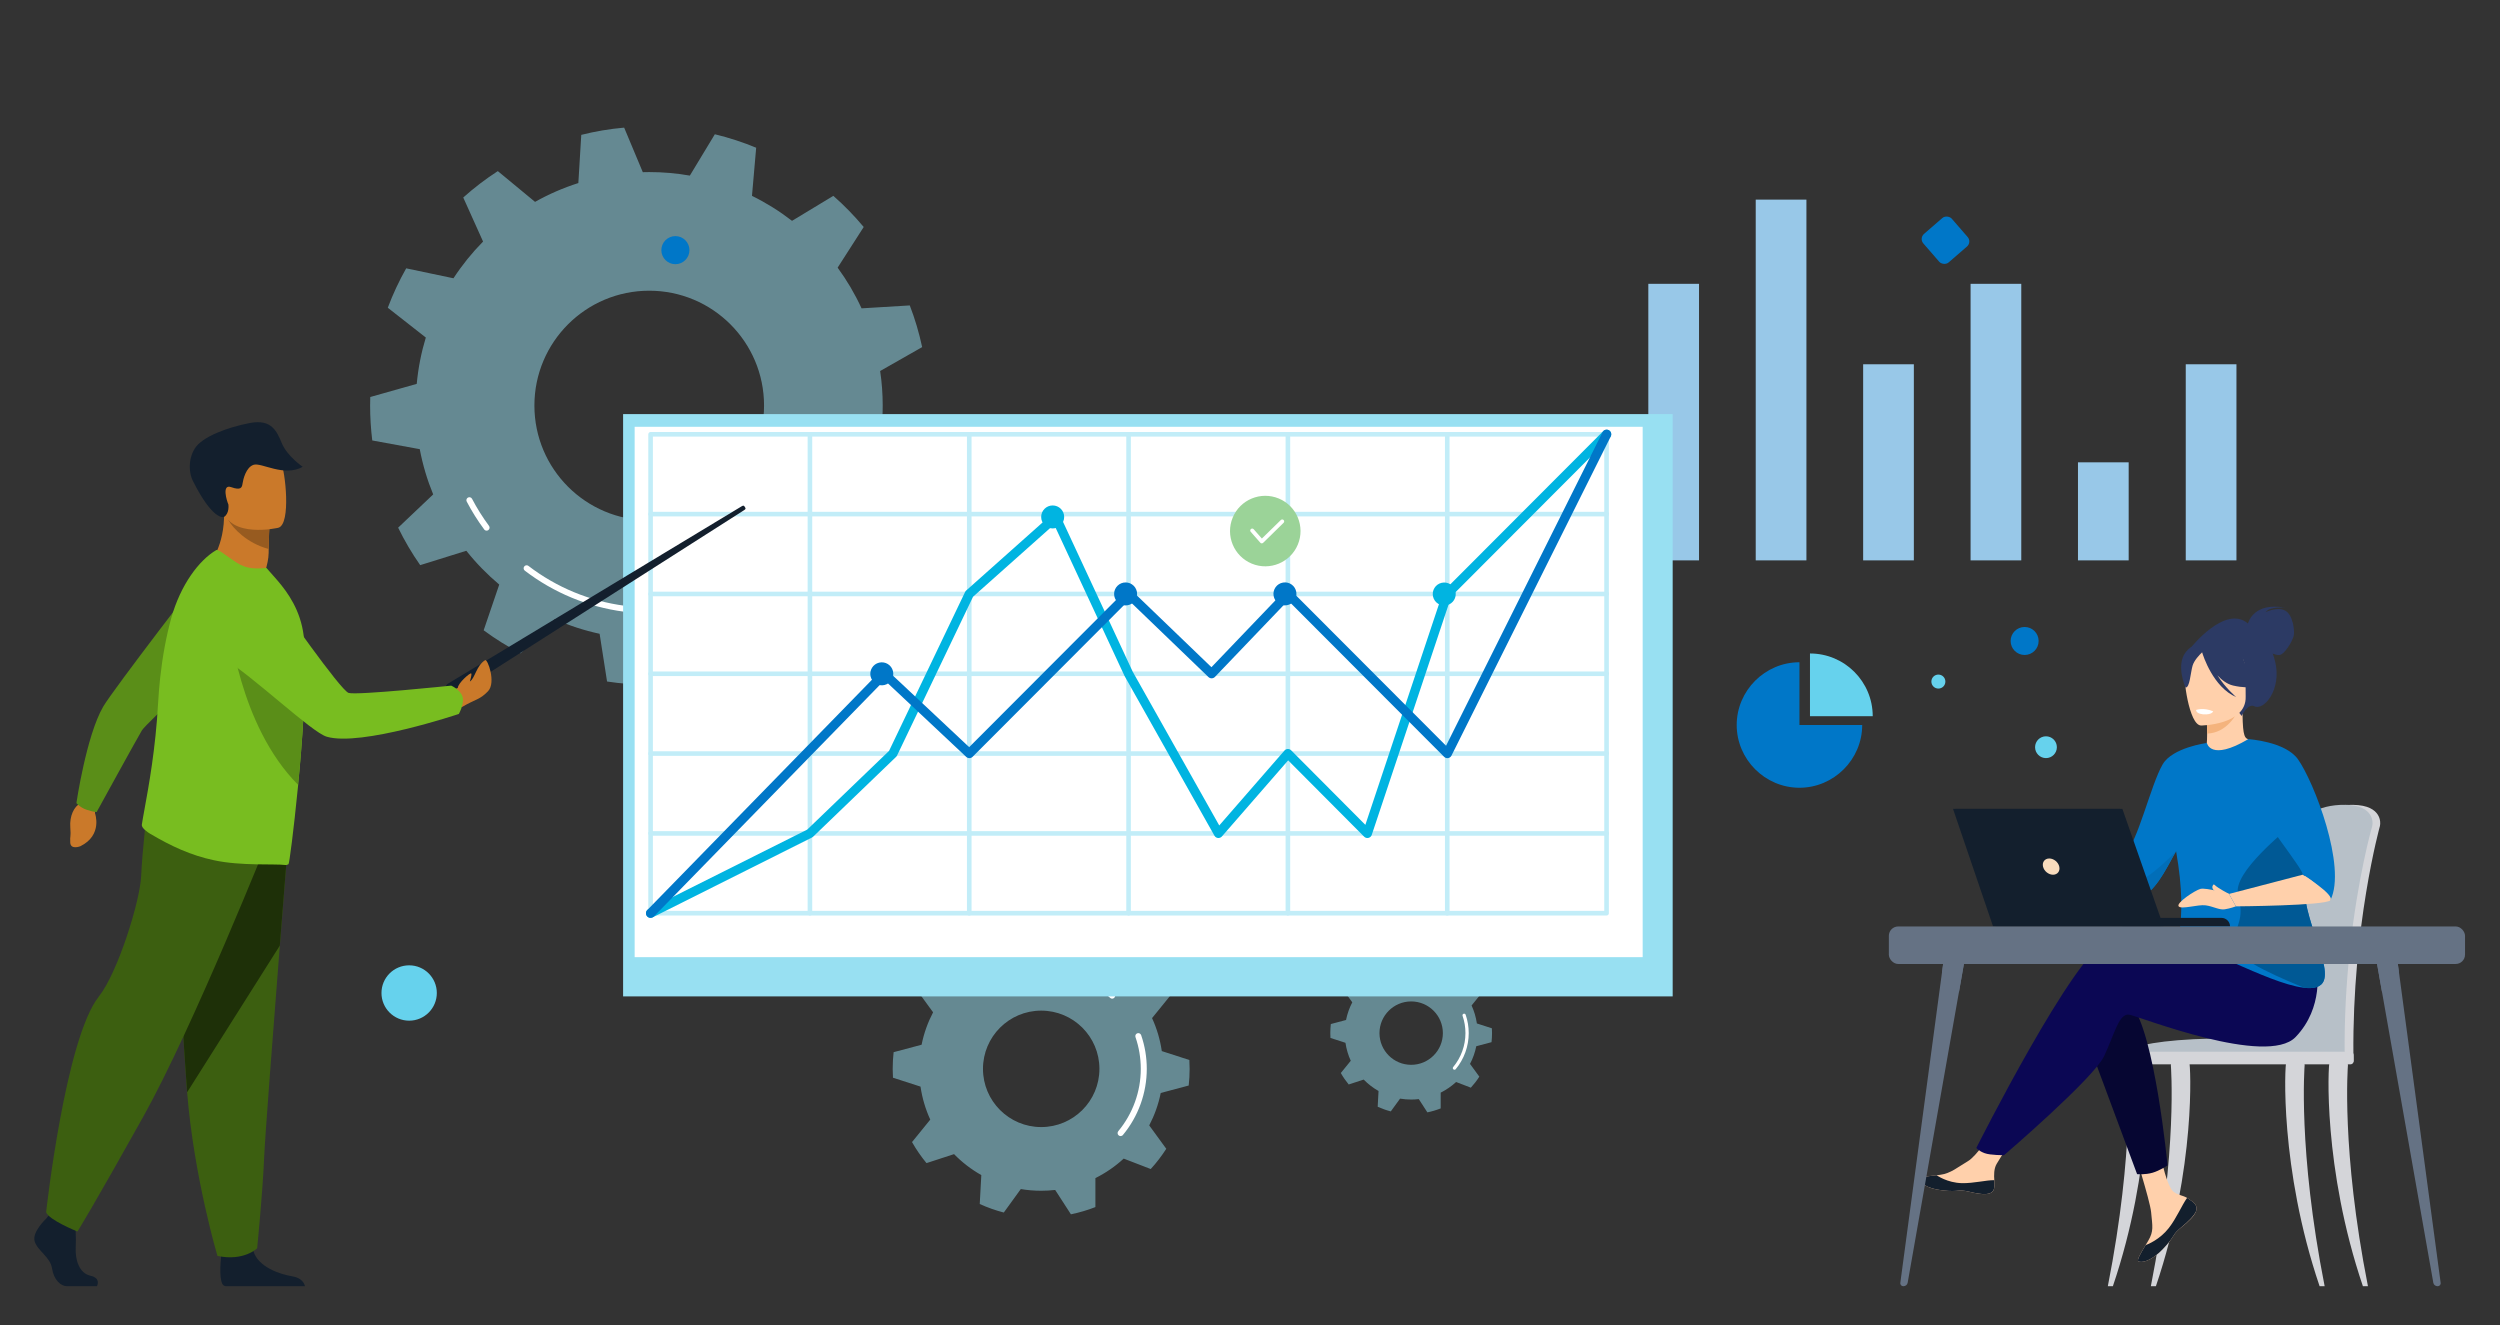 <?xml version="1.0" encoding="UTF-8"?>
<svg xmlns="http://www.w3.org/2000/svg" xmlns:xlink="http://www.w3.org/1999/xlink" viewBox="0 0 1000 530">
  <rect x="0" y="0" width="1000" height="530" fill="#333333" stroke="none"/>
  <defs>
    <style>.cls-1{fill:none;}.cls-2{clip-path:url(#clippath);}.cls-3{fill:#f4b37d;}.cls-4{fill:#f8dcbe;}.cls-5{fill:#00b4e1;}.cls-6{fill:#016eb8;}.cls-7{fill:#005995;}.cls-8{fill:#0077c8;}.cls-9{fill:#060632;}.cls-10{fill:#66d2ed;}.cls-11{fill:#fff;}.cls-12{fill:#ffd0ab;}.cls-13{fill:#eef6e3;}.cls-14{fill:#ff7955;}.cls-15{fill:#657284;}.cls-16,.cls-17{fill:#98e0f2;}.cls-18{fill:#975b20;}.cls-19{fill:#98c8e8;}.cls-20{fill:#9bd398;}.cls-21{fill:#b7c0c8;}.cls-22{fill:#add779;}.cls-23{fill:#ca792a;}.cls-24{fill:#d4d5d9;}.cls-25{fill:#1e3008;}.cls-26{fill:#131f2d;}.cls-27{fill:#0b0754;}.cls-28{fill:#5a8e18;}.cls-29{fill:#2c3a64;}.cls-30{fill:#3c5f10;}.cls-31{fill:#78bd20;}.cls-32{clip-path:url(#clippath-1);}.cls-33{clip-path:url(#clippath-4);}.cls-34{clip-path:url(#clippath-3);}.cls-35{clip-path:url(#clippath-2);}.cls-36{fill:url(#radial-gradient-2);}.cls-36,.cls-37,.cls-38,.cls-39,.cls-40,.cls-41,.cls-42{mix-blend-mode:screen;}.cls-36,.cls-37,.cls-38,.cls-39,.cls-40,.cls-41,.cls-17{opacity:.5;}.cls-37{fill:url(#radial-gradient-3);}.cls-38{fill:url(#radial-gradient-5);}.cls-39{fill:url(#radial-gradient-4);}.cls-40{fill:url(#radial-gradient-6);}.cls-41{fill:url(#radial-gradient-7);}.cls-42{fill:#2b398f;}.cls-43{fill:url(#radial-gradient-8);}.cls-43,.cls-44,.cls-45{opacity:.4;}.cls-43,.cls-45{mix-blend-mode:multiply;}.cls-45{fill:url(#radial-gradient);}.cls-46{isolation:isolate;}</style>
    <clipPath id="clippath">
      <rect class="cls-1" x="1058.65" y="-9" width="1218.35" height="646"></rect>
    </clipPath>
    <clipPath id="clippath-1">
      <rect class="cls-1" x="1059" y="-9.78" width="1218" height="861.22"></rect>
    </clipPath>
    <radialGradient id="radial-gradient" cx="1291.34" cy="71.67" fx="1291.34" fy="71.67" r="651.13" gradientUnits="userSpaceOnUse">
      <stop offset="0" stop-color="#27a9e0"></stop>
      <stop offset=".27" stop-color="#6fc6ea"></stop>
      <stop offset=".52" stop-color="#addef3"></stop>
      <stop offset=".74" stop-color="#d9f0f9"></stop>
      <stop offset=".9" stop-color="#f4fafd"></stop>
      <stop offset="1" stop-color="#fff"></stop>
    </radialGradient>
    <radialGradient id="radial-gradient-2" cx="1466.36" cy="302.74" fx="1466.36" fy="302.74" r="385.33" gradientUnits="userSpaceOnUse">
      <stop offset="0" stop-color="#fff"></stop>
      <stop offset=".13" stop-color="#cecece"></stop>
      <stop offset=".31" stop-color="#909090"></stop>
      <stop offset=".48" stop-color="#5c5c5c"></stop>
      <stop offset=".64" stop-color="#343434"></stop>
      <stop offset=".78" stop-color="#171717"></stop>
      <stop offset=".91" stop-color="#060606"></stop>
      <stop offset="1" stop-color="#000"></stop>
    </radialGradient>
    <radialGradient id="radial-gradient-3" cy="302.74" fy="302.74" r="385.33" xlink:href="#radial-gradient-2"></radialGradient>
    <radialGradient id="radial-gradient-4" cy="302.74" fy="302.74" r="385.33" xlink:href="#radial-gradient-2"></radialGradient>
    <radialGradient id="radial-gradient-5" cy="302.74" fy="302.74" r="385.33" xlink:href="#radial-gradient-2"></radialGradient>
    <radialGradient id="radial-gradient-6" cy="302.74" fy="302.74" r="385.33" xlink:href="#radial-gradient-2"></radialGradient>
    <radialGradient id="radial-gradient-7" cy="302.74" fy="302.74" r="385.33" xlink:href="#radial-gradient-2"></radialGradient>
    <clipPath id="clippath-2">
      <circle class="cls-11" cx="-264.37" cy="215.59" r="185.95"></circle>
    </clipPath>
    <clipPath id="clippath-3">
      <rect class="cls-1" x="1070.39" y="871.83" width="1218.35" height="646"></rect>
    </clipPath>
    <clipPath id="clippath-4">
      <rect class="cls-1" x="1070.74" y="871.04" width="1218" height="861.22"></rect>
    </clipPath>
    <radialGradient id="radial-gradient-8" cx="1303.08" cy="952.5" fx="1303.08" fy="952.5" xlink:href="#radial-gradient"></radialGradient>
  </defs>
  <g class="cls-46">
    <g id="Layer_1">
      <g class="cls-2">
        <g class="cls-32">
          <circle class="cls-45" cx="1289.02" cy="73.99" r="679.79"></circle>
          <g>
            <polygon class="cls-42" points="1554.91 234.68 1184.65 234.68 999.53 555.33 1184.65 875.97 1554.91 875.97 1740.03 555.33 1554.91 234.68"></polygon>
            <g>
              <polygon class="cls-36" points="1015.65 -95.56 954.61 -95.56 924.09 -42.7 954.61 10.17 1015.65 10.17 1046.17 -42.7 1015.65 -95.56"></polygon>
              <polygon class="cls-37" points="1015.65 13.47 954.61 13.47 924.09 66.33 954.61 119.2 1015.65 119.2 1046.17 66.33 1015.65 13.47"></polygon>
              <polygon class="cls-39" points="1015.65 122.5 954.61 122.5 924.09 175.37 954.61 228.23 1015.65 228.23 1046.17 175.37 1015.65 122.5"></polygon>
              <polygon class="cls-38" points="1015.65 231.53 954.61 231.53 924.09 284.4 954.61 337.26 1015.65 337.26 1046.17 284.4 1015.65 231.53"></polygon>
              <polygon class="cls-40" points="1015.65 340.56 954.61 340.56 924.09 393.43 954.61 446.29 1015.65 446.29 1046.17 393.43 1015.65 340.56"></polygon>
              <polygon class="cls-41" points="1015.65 449.6 954.61 449.6 924.09 502.46 954.61 555.33 1015.65 555.33 1046.17 502.46 1015.65 449.6"></polygon>
            </g>
            <polygon class="cls-42" points="1554.91 -417.04 1184.65 -417.04 999.53 -96.39 1184.65 224.25 1554.91 224.25 1740.03 -96.39 1554.91 -417.04"></polygon>
          </g>
        </g>
      </g>
      <g>
        <g>
          <path class="cls-17" d="m596.61,416.88c.13-1.19.2-2.4.2-3.63,0-.65-.02-1.29-.06-1.93l-6-1.94c-.37-2.53-1.09-4.94-2.12-7.19l3.98-4.9c-.92-1.62-1.98-3.15-3.15-4.58l-6,1.96c-1.75-1.79-3.75-3.33-5.94-4.57l.34-6.3c-1.67-.76-3.43-1.39-5.24-1.86l-3.71,5.11c-1.44-.24-2.93-.37-4.44-.37-1.03,0-2.05.06-3.05.18l-3.43-5.3c-1.84.37-3.62.9-5.33,1.57v6.31c-2.25,1.12-4.33,2.56-6.17,4.25l-5.89-2.27c-1.25,1.37-2.39,2.84-3.39,4.41l3.71,5.1c-1.15,2.19-2,4.57-2.5,7.07l-6.09,1.62c-.13,1.19-.2,2.4-.2,3.63,0,.65.02,1.29.06,1.93l6,1.94c.37,2.53,1.09,4.94,2.12,7.19l-3.98,4.9c.92,1.62,1.98,3.15,3.15,4.58l6-1.96c1.75,1.79,3.75,3.33,5.94,4.57l-.34,6.3c1.67.76,3.43,1.39,5.24,1.86l3.71-5.11c1.44.24,2.93.37,4.44.37,1.03,0,2.05-.06,3.05-.18l3.43,5.3c1.84-.37,3.62-.9,5.33-1.58v-6.31c2.25-1.12,4.33-2.56,6.17-4.25l5.89,2.27c1.25-1.37,2.39-2.84,3.39-4.41l-3.72-5.1c1.15-2.19,2-4.57,2.5-7.07l6.09-1.62Zm-32.14,9.05c-7.01,0-12.68-5.68-12.68-12.68s5.68-12.68,12.68-12.68,12.68,5.68,12.68,12.68-5.68,12.68-12.68,12.68Z"></path>
          <path class="cls-11" d="m581.78,427.89c-.15,0-.3-.05-.42-.15-.28-.23-.32-.64-.08-.92,3.16-3.8,4.9-8.62,4.9-13.57,0-2.37-.39-4.7-1.15-6.92-.12-.34.06-.71.41-.83.34-.12.71.06.83.41.81,2.36,1.22,4.83,1.22,7.35,0,5.26-1.85,10.37-5.2,14.41-.13.16-.32.24-.5.24Z"></path>
          <path class="cls-11" d="m579.94,397.96c-.16,0-.32-.06-.45-.18-2.12-2-4.58-3.52-7.31-4.51-.34-.12-.51-.5-.39-.84.12-.34.5-.51.84-.39,2.9,1.05,5.51,2.66,7.76,4.78.26.25.28.66.03.92-.13.14-.3.21-.48.21Z"></path>
          <path class="cls-11" d="m559.56,392.67c-.29,0-.56-.2-.63-.49-.09-.35.12-.71.47-.79,1.8-.45,3.66-.68,5.54-.68.36,0,.65.29.65.65s-.29.65-.65.65c-1.77,0-3.52.22-5.22.64-.05.01-.11.02-.16.02Z"></path>
        </g>
        <g>
          <path class="cls-17" d="m367.22,192.25c1.54-5.53,2.66-11.23,3.34-17.07l-17.62-7.93c.09-1.67.14-3.35.14-5.04,0-4.69-.35-9.3-1.02-13.81l16.8-9.56c-1.22-5.73-2.88-11.3-4.95-16.67l-19.29,1.17c-2.64-5.77-5.86-11.21-9.57-16.28l10.43-16.26c-3.72-4.46-7.78-8.63-12.14-12.46l-16.53,9.99c-4.96-3.84-10.33-7.2-16.02-9.99l1.68-19.25c-5.32-2.21-10.84-4.01-16.53-5.39l-10,16.54c-5.28-.93-10.71-1.41-16.25-1.41-.86,0-1.72.01-2.57.04l-7.46-17.82c-5.86.52-11.59,1.49-17.15,2.89l-1.17,19.28c-6.07,1.93-11.86,4.46-17.32,7.53l-14.89-12.31c-4.89,3.16-9.51,6.69-13.83,10.56l7.93,17.62c-4.42,4.48-8.39,9.4-11.84,14.69l-18.91-3.98c-2.84,5.02-5.31,10.29-7.36,15.76l15.21,11.92c-1.81,5.95-3.04,12.14-3.63,18.53l-18.59,5.26c-.03,1.14-.06,2.29-.06,3.44,0,4.72.3,9.37.86,13.94l19,3.48c1.18,6.28,3,12.34,5.37,18.1l-14.02,13.3c2.55,5.24,5.51,10.25,8.82,14.99l18.45-5.75c3.92,4.94,8.34,9.46,13.17,13.52l-6.23,18.29c4.66,3.44,9.59,6.52,14.76,9.21l13.66-13.66c5.71,2.53,11.72,4.5,17.96,5.85l2.98,19.09c5.5.83,11.13,1.27,16.86,1.27.16,0,.32,0,.49,0l5.75-18.44c6.4-.42,12.63-1.49,18.61-3.14l11.51,15.52c5.52-1.9,10.85-4.23,15.95-6.94l-3.48-19.01c5.39-3.31,10.41-7.15,15-11.45l17.4,8.39c3.98-4.22,7.63-8.75,10.92-13.55l-11.91-15.2c3.21-5.38,5.9-11.1,7.99-17.11l19.31-.66Zm-107.53,15.89c-25.37,0-45.93-20.56-45.93-45.93s20.56-45.93,45.93-45.93,45.93,20.56,45.93,45.93-20.56,45.93-45.93,45.93Z"></path>
          <path class="cls-11" d="m194.64,212.26c-.37,0-.73-.17-.96-.48-2.61-3.52-4.96-7.26-6.99-11.14-.31-.59-.08-1.31.51-1.62.59-.31,1.31-.08,1.62.51,1.96,3.76,4.25,7.4,6.78,10.82.4.53.28,1.28-.25,1.68-.21.16-.47.24-.71.24Z"></path>
          <path class="cls-11" d="m249.72,244.68c-.05,0-.1,0-.16-.01-14.39-1.89-28.09-7.56-39.64-16.41-.53-.4-.63-1.16-.22-1.68.4-.53,1.16-.63,1.68-.22,11.21,8.6,24.53,14.11,38.5,15.94.66.09,1.12.69,1.03,1.34-.08.6-.59,1.04-1.19,1.04Z"></path>
        </g>
        <g>
          <rect class="cls-19" x="659.33" y="113.53" width="20.28" height="110.62"></rect>
          <rect class="cls-19" x="745.26" y="145.71" width="20.28" height="78.44"></rect>
          <rect class="cls-19" x="788.23" y="113.53" width="20.28" height="110.62"></rect>
          <rect class="cls-19" x="831.19" y="184.93" width="20.28" height="39.22"></rect>
          <rect class="cls-19" x="702.29" y="79.85" width="20.28" height="144.3"></rect>
          <rect class="cls-19" x="874.3" y="145.71" width="20.28" height="78.44"></rect>
        </g>
        <rect class="cls-8" x="770.68" y="88.58" width="15.07" height="15.07" rx="2.68" ry="2.68" transform="translate(127.28 533.31) rotate(-40.93)"></rect>
        <circle class="cls-8" cx="270.16" cy="100.06" r="5.62"></circle>
        <path class="cls-8" d="m815.45,256.39c0,3.09-2.51,5.6-5.6,5.6s-5.6-2.51-5.6-5.6,2.51-5.6,5.6-5.6,5.6,2.51,5.6,5.6Z"></path>
        <path class="cls-10" d="m778.15,272.63c0,1.55-1.25,2.8-2.8,2.8s-2.8-1.25-2.8-2.8,1.25-2.8,2.8-2.8,2.8,1.25,2.8,2.8Z"></path>
        <circle class="cls-10" cx="818.39" cy="298.88" r="4.36"></circle>
        <path class="cls-10" d="m174.73,397.2c0,6.11-4.96,11.07-11.07,11.07s-11.07-4.96-11.07-11.07,4.96-11.07,11.07-11.07,11.07,4.96,11.07,11.07Z"></path>
        <g>
          <path class="cls-17" d="m475.48,434.21c.24-2.19.37-4.41.37-6.67,0-1.19-.04-2.37-.11-3.54l-11.02-3.56c-.68-4.64-2.01-9.08-3.9-13.2l7.3-8.99c-1.69-2.97-3.63-5.79-5.79-8.41l-11.02,3.59c-3.21-3.28-6.88-6.11-10.91-8.38l.63-11.57c-3.07-1.4-6.29-2.54-9.62-3.41l-6.8,9.39c-2.65-.45-5.37-.68-8.15-.68-1.89,0-3.76.11-5.6.32l-6.3-9.74c-3.37.69-6.65,1.66-9.79,2.89v11.59c-4.13,2.06-7.95,4.69-11.32,7.8l-10.81-4.17c-2.3,2.51-4.38,5.22-6.22,8.09l6.82,9.36c-2.11,4.03-3.68,8.38-4.6,12.97l-11.19,2.98c-.24,2.19-.37,4.41-.37,6.67,0,1.19.04,2.37.11,3.54l11.02,3.56c.68,4.64,2.01,9.08,3.9,13.2l-7.3,8.99c1.69,2.97,3.63,5.79,5.79,8.41l11.02-3.59c3.21,3.28,6.88,6.11,10.91,8.38l-.63,11.57c3.07,1.4,6.29,2.54,9.62,3.41l6.8-9.39c2.65.45,5.37.68,8.15.68,1.89,0,3.76-.11,5.6-.32l6.3,9.74c3.37-.69,6.64-1.66,9.79-2.89v-11.59c4.13-2.06,7.95-4.69,11.32-7.8l10.81,4.17c2.3-2.51,4.38-5.22,6.22-8.09l-6.82-9.36c2.11-4.03,3.68-8.38,4.6-12.97l11.19-2.98Zm-59,16.62c-12.86,0-23.29-10.43-23.29-23.29s10.43-23.29,23.29-23.29,23.29,10.43,23.29,23.29-10.43,23.29-23.29,23.29Z"></path>
          <path class="cls-11" d="m448.24,454.44c-.27,0-.54-.09-.77-.28-.51-.42-.58-1.18-.16-1.69,5.8-6.98,9-15.83,9-24.92,0-4.35-.71-8.63-2.12-12.71-.22-.63.12-1.31.74-1.53.63-.22,1.31.12,1.53.74,1.49,4.33,2.25,8.87,2.25,13.49,0,9.65-3.39,19.05-9.55,26.46-.24.29-.58.43-.92.43Z"></path>
          <path class="cls-11" d="m444.87,399.47c-.3,0-.59-.11-.82-.33-3.9-3.67-8.42-6.46-13.43-8.27-.62-.23-.94-.91-.72-1.54.23-.62.91-.94,1.54-.72,5.32,1.93,10.11,4.88,14.25,8.78.48.45.51,1.21.05,1.7-.24.25-.55.38-.87.38Z"></path>
          <path class="cls-11" d="m407.44,389.76c-.54,0-1.02-.36-1.16-.91-.16-.64.23-1.29.87-1.46,3.3-.83,6.72-1.26,10.16-1.26.66,0,1.2.54,1.2,1.2s-.54,1.2-1.2,1.2c-3.24,0-6.46.4-9.58,1.18-.1.02-.2.04-.29.04Z"></path>
        </g>
        <g>
          <path class="cls-8" d="m719.78,290h25.1c0,13.77-11.33,25.1-25.1,25.1s-25.1-11.33-25.1-25.1,11.33-25.1,25.1-25.1v25.1Z"></path>
          <path class="cls-10" d="m749.09,286.49c0-13.86-11.24-25.1-25.1-25.1v25.1h25.1Z"></path>
        </g>
        <g>
          <g>
            <rect class="cls-16" x="249.24" y="165.64" width="419.83" height="232.92"></rect>
            <rect class="cls-11" x="253.86" y="170.72" width="403.21" height="212.14"></rect>
            <g class="cls-44">
              <path class="cls-10" d="m642.63,366.21h-382.39c-.51,0-.92-.41-.92-.92v-191.57c0-.51.41-.92.92-.92h382.39c.51,0,.92.41.92.92v191.57c0,.51-.41.92-.92.92Zm-381.47-1.85h380.54v-189.72h-380.54v189.72Z"></path>
              <path class="cls-10" d="m642.63,334.29h-382.39c-.51,0-.92-.41-.92-.92s.41-.92.92-.92h382.39c.51,0,.92.41.92.92s-.41.92-.92.92Z"></path>
              <path class="cls-10" d="m642.63,302.36h-382.39c-.51,0-.92-.41-.92-.92s.41-.92.92-.92h382.39c.51,0,.92.41.92.92s-.41.92-.92.92Z"></path>
              <path class="cls-10" d="m642.63,270.43h-382.39c-.51,0-.92-.41-.92-.92s.41-.92.92-.92h382.39c.51,0,.92.41.92.92s-.41.92-.92.92Z"></path>
              <path class="cls-10" d="m642.63,238.5h-382.39c-.51,0-.92-.41-.92-.92s.41-.92.92-.92h382.39c.51,0,.92.41.92.92s-.41.92-.92.92Z"></path>
              <path class="cls-10" d="m642.63,206.57h-382.39c-.51,0-.92-.41-.92-.92s.41-.92.92-.92h382.39c.51,0,.92.41.92.92s-.41.92-.92.92Z"></path>
              <path class="cls-10" d="m578.9,366.21c-.51,0-.92-.41-.92-.92v-191.57c0-.51.41-.92.92-.92s.92.41.92.92v191.57c0,.51-.41.92-.92.92Z"></path>
              <path class="cls-10" d="m515.16,366.21c-.51,0-.92-.41-.92-.92v-191.57c0-.51.41-.92.92-.92s.92.41.92.92v191.57c0,.51-.41.92-.92.92Z"></path>
              <path class="cls-10" d="m451.43,366.21c-.51,0-.92-.41-.92-.92v-191.57c0-.51.41-.92.92-.92s.92.41.92.92v191.57c0,.51-.41.92-.92.92Z"></path>
              <path class="cls-10" d="m387.7,366.21c-.51,0-.92-.41-.92-.92v-191.57c0-.51.41-.92.92-.92s.92.41.92.92v191.57c0,.51-.41.92-.92.92Z"></path>
              <path class="cls-10" d="m323.97,366.21c-.51,0-.92-.41-.92-.92v-191.57c0-.51.41-.92.92-.92s.92.41.92.92v191.57c0,.51-.41.92-.92.92Z"></path>
            </g>
            <path class="cls-5" d="m260.24,367.14c-.68,0-1.33-.37-1.65-1.02-.46-.91-.09-2.02.82-2.48l63.48-31.8,32.74-31.5,30.41-63.56c.11-.22.25-.42.44-.58l34.56-30.79c.44-.39,1.03-.55,1.6-.43.57.12,1.05.5,1.3,1.03l29.14,62.66,34.62,61.51,26.07-29.95c.34-.39.82-.62,1.33-.63.52-.03,1.01.18,1.37.54l29.67,29.8,31-92.94c.09-.27.24-.52.45-.72l63.73-63.86c.72-.72,1.89-.72,2.61,0,.72.72.72,1.89,0,2.61l-63.42,63.55-31.81,95.37c-.2.61-.71,1.07-1.33,1.21-.62.15-1.28-.04-1.73-.5l-30.38-30.52-26.49,30.43c-.39.45-.98.68-1.58.63-.6-.06-1.13-.41-1.42-.93l-35.94-63.86s-.05-.08-.07-.13l-28.12-60.47-32.43,28.89-30.39,63.52c-.1.2-.23.38-.39.53l-33.18,31.93c-.13.13-.29.24-.45.32l-63.73,31.93c-.27.13-.55.2-.83.2Z"></path>
            <path class="cls-8" d="m260.24,367.14c-.47,0-.93-.17-1.29-.52-.73-.71-.74-1.88-.03-2.61l93.45-95.79c.7-.72,1.85-.75,2.59-.06l32.71,30.7,62.47-62.59c.71-.71,1.86-.72,2.59-.03l31.84,30.64,29.28-30.59c.34-.36.82-.56,1.32-.57.48,0,.98.19,1.33.54l61.92,62.04,62.59-125.42c.46-.91,1.57-1.28,2.48-.83.91.46,1.28,1.56.83,2.48l-63.73,127.71c-.27.53-.77.9-1.36,1-.59.1-1.18-.1-1.6-.52l-62.4-62.52-29.25,30.56c-.34.35-.81.56-1.3.57-.48.01-.97-.18-1.32-.52l-31.86-30.67-62.45,62.57c-.71.71-1.84.73-2.57.04l-32.69-30.69-92.19,94.49c-.36.37-.84.56-1.32.56Z"></path>
          </g>
          <path class="cls-5" d="m425.67,206.78c0-2.54-2.06-4.6-4.6-4.6s-4.6,2.06-4.6,4.6,2.06,4.6,4.6,4.6,4.6-2.06,4.6-4.6Z"></path>
          <circle class="cls-8" cx="352.72" cy="269.51" r="4.6" transform="translate(-52.48 88.25) rotate(-13.28)"></circle>
          <circle class="cls-8" cx="450.24" cy="237.58" r="4.6" transform="translate(-36.12 387.95) rotate(-45)"></circle>
          <circle class="cls-8" cx="513.97" cy="237.58" r="4.6" transform="translate(-31.42 85.4) rotate(-9.22)"></circle>
          <circle class="cls-5" cx="577.7" cy="237.58" r="4.6" transform="translate(-39.13 139.08) rotate(-13.28)"></circle>
        </g>
        <g>
          <circle class="cls-20" cx="506.11" cy="212.43" r="14.1" transform="translate(116.17 598.72) rotate(-67.5)"></circle>
          <path class="cls-11" d="m504.71,217.35s-.02,0-.03,0c-.22,0-.42-.1-.56-.27l-3.83-4.35c-.29-.33-.26-.82.07-1.11.33-.29.82-.26,1.11.07l3.28,3.73,7.59-7.42c.31-.3.81-.3,1.11.01.3.31.3.81-.01,1.11l-8.18,8.01c-.15.14-.35.22-.55.22Z"></path>
        </g>
      </g>
      <g>
        <g>
          <g>
            <path class="cls-23" d="m83.75,225.5s9.29,11.03,21.13,6.41c0,0,2.55-6.16,2.58-10.7,0-.56.01-1.1.02-1.62.06-5.11.24-7.98.24-7.98,0,0,0,0-.01,0-.54-.22-18.09-7.43-18.08-6.83.3,13.83-5.88,20.72-5.88,20.72Z"></path>
            <path class="cls-18" d="m91.39,208.08c1.69,3.14,7.5,9.28,16.09,11.52.06-5.11.24-7.98.24-7.98,0,0,0,0-.01,0-.49-.13-16.82-4.46-16.32-3.54Z"></path>
            <path class="cls-23" d="m111.4,211.09s-19.74,4.64-22.44-7.7c-2.7-12.34-7.07-20.05,5.42-23.54,12.49-3.49,15.98.69,17.88,4.58,1.9,3.9,4.21,25.12-.86,26.65Z"></path>
            <path class="cls-26" d="m89.63,206.76c-.27.17-4.52,1.48-12.56-14.55-1.26-2.52-2.12-7.96.82-12.77,2.94-4.81,13.38-8.59,22.06-10.24,8.67-1.65,10.75,3.23,12.8,8.14,2.14,5.15,8.34,9.39,8.34,9.39-7.48,4.18-16.49-1.8-19.61-.82-3.12.98-4.22,5.9-4.46,7.48-.23,1.58-.59,2.89-4.52,1.48-3.92-1.41-1.77,5.56-1.15,6.89,0,0,.53,3.55-1.72,4.99Z"></path>
            <g>
              <path class="cls-26" d="m38.77,514.49h-11.96c-2.51,0-5.29-2.51-5.99-7.1-.7-4.6-5.85-7.1-6.96-10.86-1.12-3.76,4.6-9.06,4.6-9.06l.95-1.23.99-1.28,9.47,2.23s.23,2.26.38,5.13c.1,2.07.16,4.47.04,6.57-.28,5.02,1.4,10.41,5.86,11.39,4.46.98,2.61,4.21,2.61,4.21Z"></path>
              <path class="cls-26" d="m121.99,514.49h-31.69c-.3-.06-.53-.13-.67-.2-2.12-1.06-1.45-9.16-1.2-11.66.05-.46.08-.74.08-.74,0,0,11.14-8.91,12.68-2.09.05.21.1.42.16.63h0c1.93,6.39,10.58,9.29,15.58,10.1,3.82.62,4.81,2.84,5.06,3.96Z"></path>
              <path class="cls-30" d="m115.61,331.74s-1.69,21.11-3.68,46.5c-2.7,34.48-5.95,76.83-6.28,84.85-.56,13.93-2.79,36.22-2.79,36.22,0,0-5.29,5.29-15.88,3.06,0,0-9.44-31.81-12.13-65.47-.04-.55-.08-1.11-.13-1.66-2.51-34.26-6.41-106.42-6.41-106.42l47.29,2.92Z"></path>
              <path class="cls-25" d="m115.61,331.74s-1.69,21.11-3.68,46.5l-37.07,58.66c-.04-.55-.08-1.11-.13-1.66-2.51-34.26-6.41-106.42-6.41-106.42l47.29,2.92Z"></path>
              <path class="cls-30" d="m107.88,334.25s-30.5,76.47-50.56,112.4c-20.06,35.94-26.33,45.96-26.33,45.96,0,0-11.49-4.6-12.54-7.73,0,0,7.67-69.38,21.1-86.29,7.59-9.56,16.51-38.23,16.92-48.26.42-10.03,2.72-29.88,2.72-29.88l48.68,13.79Z"></path>
            </g>
            <g>
              <path class="cls-23" d="m38.31,320.35l-.32,4.92s3.24,8.74-5.84,13.22c0,0-3.89,1.57-4.05-1.46-.16-3.03.34-1.89.02-6.15-.32-4.26,1.36-8.29,4.18-9.65l2.31-2.67,3.7,1.8Z"></path>
              <path class="cls-28" d="m34.76,323.94c3.38,1.08,3.92.84,3.92.84,0,0,16.43-29.92,18.1-32.66,1.66-2.74,34.89-33.55,34.89-33.55l-8.54-31.84s-37.79,48.94-41.87,55.96c-6.74,11.6-10.7,38.55-10.7,38.55,0,0,1.55,1.85,4.2,2.7Z"></path>
            </g>
            <path class="cls-31" d="m60.18,333.57c8.35,4.93,16.23,8.59,25.38,10.52,10.85,2.36,24.1,1.35,28.54,1.91.48.05.91-.07,1.3-.33.33-.2,2.07-13.58,3.74-30.52.04-.39.09-.8.12-1.21.02-.27.04-.55.04-.81l.03-.24c.18-1.76.36-3.55.52-5.36.41-4.52.76-9.15,1.09-13.78.03-.44.06-.88.09-1.33.51-7.46.89-14.82,1.01-21.35,0-.16,0-.31,0-.47.09-5.48,0-10.37-.35-14.26-.07-.82-.15-1.59-.25-2.31-1.3-9.82-6.05-16.72-10.51-21.91l-4.36-4.95c-4.19.37-7.81.52-11.9-2.11-4.43-2.84-7.29-5.51-8.19-5.01-6.85,4.01-14.28,13.87-18,27.26-2,7.21-3.49,15.32-4.42,23.87-.35,3.28-.63,6.62-.82,9.99-.97,18.13-3.81,33.62-5.46,42.63-.47,2.59-.85,4.65-1.05,6.08-.2,1.3,2.32,3.03,3.43,3.69Z"></path>
            <path class="cls-28" d="m91.67,248.82s3.73,41.24,27.59,65.13c.02-.27.04-.55.04-.81l.03-.24c.18-1.76.36-3.55.52-5.36.41-4.52.76-9.15,1.09-13.78.03-.44.06-.88.09-1.33.51-7.46.89-14.82,1.01-21.35,0-.16,0-.31,0-.47-.05-3.91-.16-7.47-.35-10.6-7.64-6.1-17.55-10.36-30.03-11.17Z"></path>
            <path class="cls-26" d="m181.17,278.36l116.18-74.11c.53-.34,1.1-.61.77-1.15l-.3-.49c-.33-.55-.72-.36-1.27-.02l-117.29,70.82c-1.12.68-1.52,2.11-.92,3.27l.55,1.07c.43.83,1.48,1.12,2.27.62Z"></path>
            <path class="cls-23" d="m183.12,275.18c.02-1.91,5.06-6.32,5.39-5.79.24.38-.28,2.39-.56,3.23,2.09-1.4,2.57-6.35,6.1-8.56.98-.61,4.47,8.95,1.16,12.43-3.31,3.47-4.89,3.08-10.4,6.3l-3.99.27-1.97-6.2s2.13-.78,4.26-1.67Z"></path>
            <path class="cls-31" d="m185.19,280.19c.26-3.76-4.7-5.94-4.7-5.94,0,0-37.79,3.94-41.04,2.92-3.25-1.02-27.54-35.88-27.54-35.88,0,0-10.66-12.02-19.38-9.36-7.58,2.31-10.55,8.22-11.55,13.85-1.2,6.71,1.89,13.47,7.71,17.04,13.05,8,35.88,30.07,42.03,31.87,13.7,4.02,52.81-9.11,52.81-9.11,0,0,1.46-2.44,1.67-5.39Z"></path>
          </g>
          <g>
            <g>
              <g>
                <path class="cls-24" d="m914.23,396.64c.69-16.88,2.17-31.57,3.94-41.81,2.82-16.33,5.37-25.72,5.39-25.82.37-1.44,5.74-7.24,17.69-7.07,11.95.18,10.81,7.8,10.81,7.8h0c0,.26-.03.5-.09.68-.12.39-11.08,40.15-10.61,91.48,0,.72.09,1.97.04,2.8,0,0-27.68.71-27.69,0-.97-4.49-.49-16.92.51-28.06Z"></path>
                <path class="cls-21" d="m910.75,421.65c0,.72.39,1.29.85,1.29h.01c.46-.01.83-.58.83-1.29h23.72c0,.72.39,1.29.85,1.29h.01c.47-.01.84-.6.84-1.33-.14-14.69.7-28.42,1.97-40.53,3.15-30.2,8.98-50.39,9.07-50.67.05-.18.09-.42.09-.68,0,0,1.13-7.62-10.81-7.8-11.95-.18-17.32,5.63-17.69,7.07-.02.08-1.46,5.39-3.37,14.96-.63,3.17-1.32,6.8-2.02,10.86-1.77,10.24-3.25,24.93-3.94,41.81-1,11.15-1.36,20.53-.39,25.01Z"></path>
                <path class="cls-21" d="m939.61,422.94h-93.01s2.17-8.76,56.03-7.46c38.12.92,36.98,7.46,36.98,7.46Z"></path>
                <path class="cls-24" d="m947.18,514.49c-10.78-54.59-8.01-88.09-8-88.51.03-.84-1.52-1.6-2.36-1.63-.84-.01-4.57-.25-5,.47-.56.94-2.74,42.22,13.34,89.67h2.01Z"></path>
                <path class="cls-24" d="m860.34,514.49c10.78-54.59,8.01-88.09,8-88.51-.03-.84,1.52-1.6,2.36-1.63.84-.01,4.57-.25,5,.47.56.94,2.74,42.22-13.34,89.67h-2.01Z"></path>
                <path class="cls-24" d="m843.13,514.49c10.78-54.59,8.01-88.09,8-88.51-.03-.84,1.52-1.6,2.36-1.63.84-.01,4.57-.25,5,.47.56.94,2.74,42.22-13.34,89.67h-2.01Z"></path>
                <path class="cls-24" d="m929.86,514.49c-10.78-54.59-8.01-88.09-8-88.51.03-.84-1.52-1.6-2.36-1.63-.84-.01-4.57-.25-5,.47-.56.94-2.74,42.22,13.34,89.67h2.01Z"></path>
                <rect class="cls-24" x="844.65" y="420.67" width="96.82" height="5.06" rx="1.26" ry="1.26" transform="translate(1786.11 846.41) rotate(180)"></rect>
                <g>
                  <path class="cls-14" d="m849.82,341.74l-30.92-6.7-1.82,4.44s34.11,20.3,37.31,19.3c3.2-.99-4.57-17.05-4.57-17.05Z"></path>
                  <path class="cls-12" d="m877.92,481.56c.77.89.87,1.88.49,2.94,0,0,0,.01,0,.01-.71,1.96-3.05,4.15-5.77,6.33-.35.28-.66.54-.93.77-.07.06-.14.12-.21.19-.05.05-.11.1-.16.14-2.54,2.34-1.58,2.87-6.14,7.62-5.2,5.41-8.77,5.5-9.79,5.01-.86-.42.89-3.29,2.83-6.51.09-.16.19-.31.28-.47.26-.43.51-.86.77-1.29,2.27-3.88,1.69-5.7,1.15-11.47-.44-4.69-7.3-26.2-7.3-26.2l9.96-1.71s3,17.13,6.3,19.77c1.77,1.41,3.74,1.42,5.44,2.47.12.07.24.15.35.22.96.64,1.95,1.3,2.72,2.19Z"></path>
                  <path class="cls-26" d="m877.92,481.56c.77.89.87,1.88.49,2.94,0,0,0,.01,0,.01-.87,1.96-3.15,4.13-5.78,6.31-.34.29-.65.55-.92.79-.07.06-.14.12-.21.19-.05.05-.11.1-.16.14-2.54,2.34-1.58,2.87-6.14,7.62-5.2,5.41-8.77,5.5-9.79,5.01-.86-.42.89-3.29,2.83-6.51,1.01-.37,5.71-2.28,9.26-6.82,3.13-3.99,5.21-9.12,7.34-12.09.12.07.24.15.35.22.96.64,1.95,1.3,2.72,2.19Z"></path>
                  <path class="cls-12" d="m797.65,475.35c-.61,3.07-5,2.56-9.89,1.36-4.89-1.2-3.73.23-10.7-.55-6.97-.77-9.08-3.37-9.29-4.4-.19-.92,3.25-1.24,6.94-1.67.46-.05.93-.11,1.4-.17,4.17-.52,7.22-3.21,11.01-5.42,3.59-2.09,8.94-10.62,8.94-10.62l9.55.76s-5.01,7.61-6.95,10.92c-1.14,1.95-1.08,4.52-.94,6.51.07,1.08.14,2.19-.07,3.27Z"></path>
                  <path class="cls-26" d="m787.76,476.71c-4.89-1.2-3.73.23-10.7-.55-6.97-.77-9.08-3.37-9.29-4.4-.19-.92,3.25-1.24,6.94-1.67l.03.07s4.18,2.96,9.98,3.1c4.73.11,9.73-1.24,12.99-1.19.07,1.08.14,2.19-.07,3.27-.61,3.07-5,2.56-9.89,1.36Z"></path>
                  <path class="cls-14" d="m818.9,335.04s-2.28-5.58-4.78-5.8c-2.5-.23-10.47-1.48-11.04-.34-.57,1.14,0,5.23,1.71,6.71,1.71,1.48,12.29,3.87,12.29,3.87l1.82-4.44Z"></path>
                  <path class="cls-9" d="m834.25,414.26l20.59,55.4s3.16.31,6.19-.57c2.79-.8,5.99-2.92,5.99-2.92,0,0-5.11-53.2-14.47-64.26-9.36-11.06-18.3,12.34-18.3,12.34Z"></path>
                  <path class="cls-27" d="m915.68,391.85s-59.16-20-72.35-15.75c-13.19,4.26-52.8,83.07-52.8,83.07,0,0,.89,1.19,3.33,2.1,2.27.85,7.76.8,7.76.8,0,0,35.75-30.64,40-39.58,4.26-8.94,5.96-17.45,10.21-16.6,4.26.85,54.9,20.85,66.39,8.94,11.49-11.92,8.49-27.4,8.49-27.4l-11.04,4.42Z"></path>
                  <path class="cls-12" d="m881.88,300.42c-.06.03,5.94,3.14,10.45,1.91,4.25-1.16,7.02-6.66,6.96-6.68-1.8-.36-2.32-2.83-2.28-13.45l-.81.16-13.67,2.71s.31,4.3.32,8.35c0,3.4-.2,6.63-.98,6.99Z"></path>
                  <path class="cls-3" d="m882.54,285.07s.31,4.3.32,8.35c7.65-.22,11.69-7.19,13.35-11.06l-13.67,2.71Z"></path>
                  <path class="cls-8" d="m922.18,349.11c1.78-7.49-4.29-22.01-10.63-34.03-5.75-10.9-11.72-19.74-12.26-19.42-15.17,9-16.54,1.52-16.54,1.52h0s-13.78,1.83-17.68,8.55c-4.84,8.33-10.07,31.62-15.26,36.02.8,2.44.46,3.74-.39,6.76-.18.65-.38,1.26-.6,1.85-.78,2.13-1.76,3.85-2.61,5.35,2.64,1.6,7.74,4.65,11.49,2.46,5.73-3.35,10.19-13.55,12.71-17.61,0-.02.02-.03.03-.05,5.46,30.93-1.97,37.98,1.8,41.24,3.97,3.44,9.65-1.64,22.13,3.77,8.19,3.55,19.55,8.69,27.2,9.58,4.01.47,7.01-.23,7.98-2.94,2.84-7.87-10.78-28.78-7.38-43.05Z"></path>
                  <path class="cls-7" d="m929.56,392.16c-.98,2.71-3.97,3.41-7.98,2.94-5.29-2.31-28.17-11.17-27.91-17.17.38-8.89,4.4-9.17,1.56-20.15-2.28-8.81,18.85-25.19,22.23-28.75,6.34,12.02,6.51,12.59,4.73,20.08-3.4,14.27,10.21,35.18,7.38,43.05Z"></path>
                  <path class="cls-8" d="m932.14,360.1c-4.06-5.7-8.28-8.71-11.06-10.22.64-1.65-17.06-23.35-17.06-26.71s-4.72-27.52-4.72-27.52c0,0,14.75.91,19.86,8.03,6.39,8.91,19.65,43.18,12.99,56.42Z"></path>
                  <path class="cls-12" d="m921.08,349.88l-29.47,7.69,2.77,4.97s35.87-.25,37.77-2.43c1.9-2.18-11.06-10.22-11.06-10.22Z"></path>
                  <path class="cls-6" d="m870.42,340.55c-2.51,4.06-6.98,14.26-12.71,17.61-3.76,2.19-8.85-.86-11.49-2.46.85-1.5,1.82-3.23,2.61-5.35,2.11.48,4.68,1.1,6.34,1.6,3.23.98,15.26-11.4,15.26-11.4Z"></path>
                  <path class="cls-12" d="m891.61,357.57s-9.26-2.62-11.46-2.01c-2.2.61-9.76,5.61-8.7,6.97,1.06,1.36,7.72-.81,10.78-.4,3.06.41,5.43,1.92,7.63,1.6,2.2-.33,4.51-1.19,4.51-1.19l-2.77-4.97Z"></path>
                  <path class="cls-12" d="m891.61,357.57s-4.53-2.33-5.82-3.65c-.16-.17-.44-.13-.56.06-.35.54-.67,1.6.92,2.64,2.29,1.5,5.46.95,5.46.95Z"></path>
                </g>
              </g>
              <g>
                <path class="cls-26" d="m848.84,370.59h43.18c0-1.9-1.54-3.44-3.44-3.44h-39.74v3.44Z"></path>
                <polygon class="cls-26" points="848.96 323.56 782.2 323.56 798.21 370.59 865.41 370.59 848.96 323.56"></polygon>
                <polygon class="cls-26" points="781.21 323.56 797.23 370.59 864.42 370.59 847.98 323.56 781.21 323.56"></polygon>
                <path class="cls-4" d="m817.21,346.64c.41,1.8,2.21,3.25,4,3.25s2.92-1.46,2.5-3.25c-.41-1.8-2.21-3.25-4-3.25s-2.92,1.46-2.5,3.25Z"></path>
              </g>
            </g>
            <g>
              <path class="cls-15" d="m975.03,514.49c-.84,0-1.57-.59-1.71-1.4l-8.38-47.53-12.06-68.35-3.37-19.11,8.59-.25,1.49,11.1,10.47,77.98,6.2,46.22c.1.72-.48,1.35-1.22,1.35Z"></path>
              <path class="cls-15" d="m959.58,388.94c-5.57,2.46-6.71,8.26-6.71,8.26l-3.37-19.11,8.59-.25,1.49,11.1Z"></path>
            </g>
            <g>
              <path class="cls-15" d="m761.36,514.49c.84,0,1.57-.59,1.71-1.4l8.38-47.53,12.06-68.35,3.37-19.11-8.59-.25-1.49,11.1-10.47,77.98-6.2,46.22c-.1.72.48,1.35,1.22,1.35Z"></path>
              <path class="cls-15" d="m776.81,388.94c5.57,2.46,6.71,8.26,6.71,8.26l3.37-19.11-8.59-.25-1.49,11.1Z"></path>
            </g>
            <rect class="cls-15" x="755.54" y="370.58" width="230.47" height="15.01" rx="3.74" ry="3.74"></rect>
          </g>
        </g>
        <path class="cls-29" d="m899.19,249.41c.19-.74,2.54-8.62,14.84-6.34,0,0-6.16-.61-7.78,1.79,0,0,4.81-2.35,7.9-.57,3.09,1.79,3.76,8.05,3.35,9.97-.41,1.92-3.62,7.69-5.85,7.75-.84.02-1.75-.24-2.56-.56.37,1,.7,2.09.99,3.29,2.65,11.07-4.53,19.73-8.42,17.74-2.49-1.28-5.02,3.89-5.02,3.89l-20.29-27.31s13.76-17.43,22.84-9.65Z"></path>
        <path class="cls-12" d="m880.36,290.21s18.19-.17,17.91-11.5c-.28-11.33,1.88-18.98-9.75-19.35-11.63-.37-13.78,4.01-14.6,7.81-.83,3.8,1.7,22.79,6.44,23.03Z"></path>
        <path class="cls-29" d="m874.3,260.86c2.72-3.48,4.87-2.79,6.08-1.79,9.8-5.72,16.41,2.19,16.41,2.19,1.43,8.1,7.41,12.6,7.41,12.6,0,0-3.26,2.13-10.95.36-2.35-.54-4.48-2.14-6.3-4.11,3.23,5.1,7.53,8.73,7.53,8.73-9.24-3.98-13.23-16.58-13.63-17.92-1.08,1.03-3.22,3.25-3.83,5.39-.83,2.91-1.09,8.86-2.82,8.7,0,0-3.98-8.94.1-14.15Z"></path>
        <path class="cls-11" d="m885.26,284.53s-.34,1.43-3.9,1.21c0,0-2.99-.18-2.9-1.76,0,0,2.9-1.12,6.8.55Z"></path>
      </g>
      <g>
        <circle class="cls-11" cx="-264.37" cy="215.59" r="185.95"></circle>
        <g class="cls-35">
          <polygon class="cls-13" points="-421.19 166.56 -421.19 330.61 85.4 330.61 85.4 187.86 46.57 187.86 46.57 148.9 7.74 148.9 7.74 201.53 -23.7 201.53 -23.7 189.77 -78.46 189.77 -78.46 209.65 -102.3 209.65 -102.3 165 -166.09 165 -166.09 88.43 -216.54 88.43 -216.54 129.27 -228.05 129.27 -228.05 95.06 -278.49 95.06 -278.49 147.76 -324.21 147.76 -324.21 115.42 -373.11 115.42 -373.11 147.76 -382.23 147.76 -382.23 166.56 -421.19 166.56"></polygon>
          <path class="cls-22" d="m-1003.66,327.56H527.63c1.92,0,3.48,1.56,3.48,3.48v78.76c0,1.92-1.56,3.48-3.48,3.48H-1003.66c-1.92,0-3.48-1.56-3.48-3.48v-78.76c0-1.92,1.56-3.48,3.48-3.48Z"></path>
        </g>
      </g>
      <g class="cls-34">
        <g class="cls-33">
          <circle class="cls-43" cx="1300.76" cy="954.82" r="679.79"></circle>
        </g>
      </g>
    </g>
  </g>
</svg>
